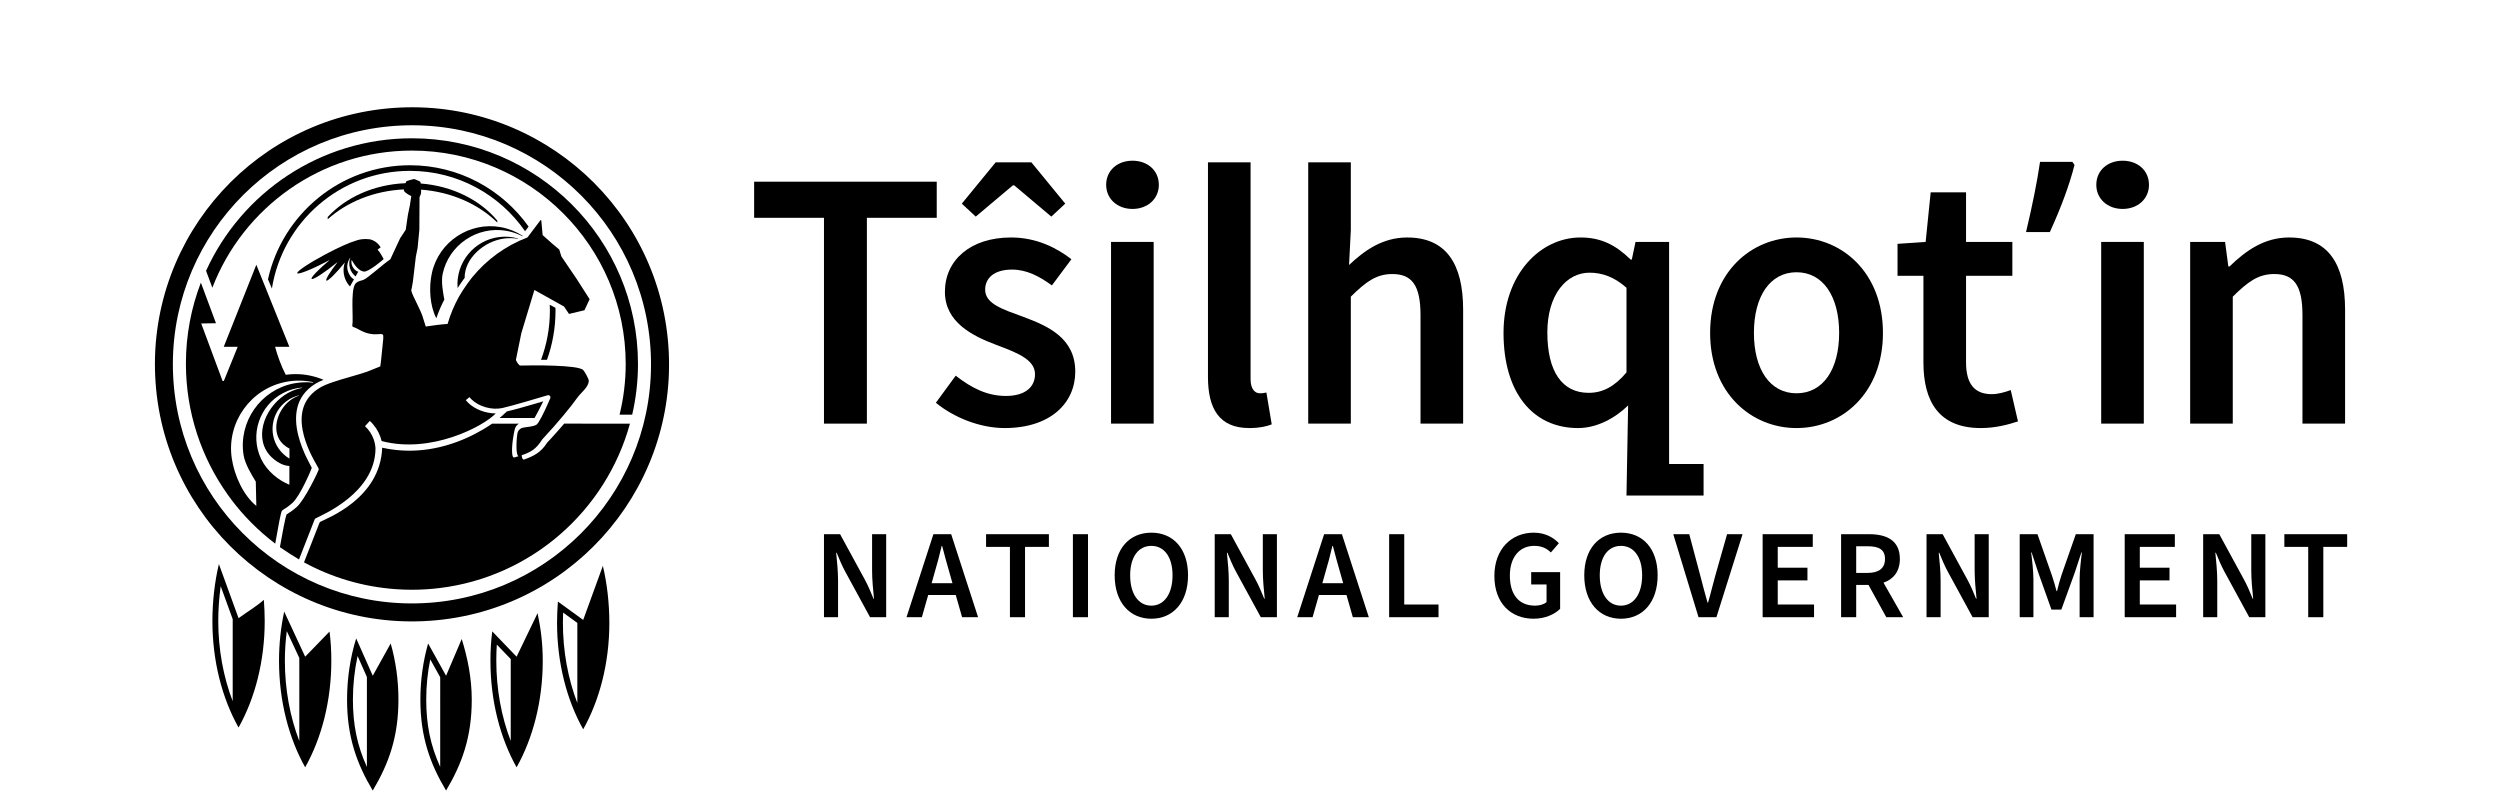 <?xml version="1.0" encoding="iso-8859-1"?>
<!-- Generator: Adobe Illustrator 28.0.0, SVG Export Plug-In . SVG Version: 6.00 Build 0)  -->
<svg version="1.1" xmlns="http://www.w3.org/2000/svg" xmlns:xlink="http://www.w3.org/1999/xlink" x="0px" y="0px"
	 width="640.299px" height="204.616px" viewBox="0 0 640.299 204.616" enable-background="new 0 0 640.299 204.616"
	 xml:space="preserve">
<g id="vertical_logos">
</g>
<g id="standard_logos">
	<g id="tng_x5F_logo_x5F_black">
		<g id="tng_x5F_wordmark_x5F_black_00000121992515374311018370000002838273210846269869_">
			<g>
				<g>
					<path d="M211.036,136.817h4.129l6.372,11.704c0.781,1.431,1.495,3.12,2.179,4.811h0.13c-0.228-2.276-0.487-4.876-0.487-7.217
						v-9.299h3.609v21.262h-4.129l-6.373-11.703c-0.78-1.431-1.495-3.122-2.178-4.812h-0.13c0.227,2.211,0.487,4.845,0.487,7.218
						v9.298h-3.609V136.817z"/>
					<path d="M239.064,136.817h4.551l6.892,21.262h-4.095l-1.626-5.689h-7.055l-1.625,5.689h-3.934L239.064,136.817z
						 M238.608,149.367h5.332l-0.715-2.536c-0.682-2.243-1.3-4.682-1.918-6.989h-0.131c-0.553,2.341-1.17,4.747-1.853,6.989
						L238.608,149.367z"/>
					<path d="M258.662,140.068h-6.111v-3.251h16.093v3.251h-6.112v18.011h-3.869V140.068z"/>
					<path d="M274.79,136.817h3.869v21.262h-3.869V136.817z"/>
					<path d="M285.487,147.351c0-6.86,3.836-10.924,9.396-10.924s9.396,4.064,9.396,10.924c0,6.892-3.836,11.118-9.396,11.118
						S285.487,154.243,285.487,147.351z M300.312,147.351c0-4.714-2.145-7.542-5.429-7.542c-3.316,0-5.429,2.828-5.429,7.542
						c0,4.747,2.113,7.77,5.429,7.77C298.167,155.121,300.312,152.097,300.312,147.351z"/>
					<path d="M311.11,136.817h4.129l6.372,11.704c0.781,1.431,1.495,3.12,2.179,4.811h0.13c-0.228-2.276-0.487-4.876-0.487-7.217
						v-9.299h3.609v21.262h-4.129l-6.373-11.703c-0.78-1.431-1.495-3.122-2.178-4.812h-0.13c0.227,2.211,0.487,4.845,0.487,7.218
						v9.298h-3.609V136.817z"/>
					<path d="M339.137,136.817h4.551l6.892,21.262h-4.095l-1.626-5.689h-7.055l-1.625,5.689h-3.934L339.137,136.817z
						 M338.681,149.367h5.332l-0.715-2.536c-0.682-2.243-1.3-4.682-1.918-6.989h-0.131c-0.553,2.341-1.17,4.747-1.853,6.989
						L338.681,149.367z"/>
					<path d="M355.786,136.817h3.869v18.011h8.778v3.251h-12.647V136.817z"/>
					<path d="M382.741,147.513c0-6.957,4.422-11.086,10.078-11.086c3.023,0,5.104,1.301,6.437,2.698l-2.048,2.373
						c-1.073-1.04-2.309-1.69-4.259-1.69c-3.739,0-6.242,2.86-6.242,7.607c0,4.779,2.21,7.705,6.469,7.705
						c1.138,0,2.276-0.325,2.926-0.91v-4.519h-3.934v-3.154h7.412v9.396c-1.431,1.431-3.901,2.535-6.795,2.535
						C387.033,158.469,382.741,154.568,382.741,147.513z"/>
					<path d="M405.761,147.351c0-6.86,3.836-10.924,9.396-10.924s9.396,4.064,9.396,10.924c0,6.892-3.836,11.118-9.396,11.118
						S405.761,154.243,405.761,147.351z M420.586,147.351c0-4.714-2.145-7.542-5.429-7.542c-3.316,0-5.429,2.828-5.429,7.542
						c0,4.747,2.113,7.77,5.429,7.77C418.441,155.121,420.586,152.097,420.586,147.351z"/>
					<path d="M428.556,136.817h4.095l2.829,10.631c0.65,2.406,1.138,4.486,1.853,6.892h0.131c0.715-2.406,1.169-4.486,1.853-6.892
						l3.023-10.631h3.966l-6.697,21.262h-4.585L428.556,136.817z"/>
					<path d="M451.446,136.817h12.841v3.251h-8.973v5.332h7.608v3.251h-7.608v6.177h9.298v3.251h-13.166V136.817z"/>
					<path d="M471.539,136.817h7.185c4.454,0,7.868,1.561,7.868,6.34c0,3.219-1.659,5.201-4.194,6.079l5.039,8.843h-4.324
						l-4.551-8.258h-3.154v8.258h-3.869V136.817z M478.333,146.733c2.894,0,4.454-1.203,4.454-3.576c0-2.406-1.56-3.251-4.454-3.251
						h-2.926v6.827H478.333z"/>
					<path d="M493.422,136.817h4.129l6.372,11.704c0.781,1.431,1.495,3.12,2.179,4.811h0.13c-0.228-2.276-0.487-4.876-0.487-7.217
						v-9.299h3.608v21.262h-4.129l-6.373-11.703c-0.78-1.431-1.495-3.122-2.178-4.812h-0.13c0.227,2.211,0.487,4.845,0.487,7.218
						v9.298h-3.609V136.817z"/>
					<path d="M517.288,136.817h4.551l3.642,10.403c0.455,1.366,0.844,2.601,1.235,4.161h0.13c0.39-1.56,0.716-2.795,1.17-4.161
						l3.641-10.403h4.552v21.262h-3.576v-9.689c0-2.015,0.325-4.941,0.585-6.892h-0.131l-1.691,5.136l-3.445,9.493h-2.536
						l-3.381-9.493l-1.691-5.136h-0.13c0.26,1.951,0.585,4.877,0.585,6.892v9.689h-3.511V136.817z"/>
					<path d="M544.178,136.817h12.841v3.251h-8.973v5.332h7.608v3.251h-7.608v6.177h9.298v3.251h-13.166V136.817z"/>
					<path d="M564.272,136.817h4.129l6.372,11.704c0.781,1.431,1.495,3.12,2.179,4.811h0.13c-0.228-2.276-0.487-4.876-0.487-7.217
						v-9.299h3.609v21.262h-4.129l-6.373-11.703c-0.78-1.431-1.495-3.122-2.178-4.812h-0.13c0.227,2.211,0.487,4.845,0.487,7.218
						v9.298h-3.609V136.817z"/>
					<path d="M591.177,140.068h-6.111v-3.251h16.093v3.251h-6.112v18.011h-3.869V140.068z"/>
				</g>
			</g>
			<g>
				<g>
					<polygon points="239.914,46.536 193.149,46.536 193.149,55.783 211.036,55.783 211.036,108.498 222.027,108.498 
						222.027,55.783 239.914,55.783 					"/>
					<path d="M262.055,81.136c-5.04-1.856-9.739-3.26-9.739-6.936c0-2.917,2.217-5.153,6.897-5.153
						c3.658,0,6.936,1.667,10.195,4.055l5.002-6.707c-3.79-2.938-8.981-5.572-15.462-5.572c-10.422,0-16.94,5.836-16.94,13.909
						c0,7.769,6.973,11.275,13.074,13.567c4.964,1.894,10.005,3.638,10.005,7.541c0,3.184-2.387,5.571-7.466,5.571
						c-4.717,0-8.715-1.97-12.846-5.191l-5.078,6.935c4.548,3.751,11.255,6.479,17.622,6.479c11.747,0,18.077-6.441,18.077-14.438
						C275.396,86.517,268.347,83.486,262.055,81.136z"/>
					<path d="M290.055,41.16c-3.865,0-6.745,2.502-6.745,6.177c0,3.601,2.88,6.177,6.745,6.177c3.866,0,6.746-2.575,6.746-6.177
						C296.801,43.662,293.921,41.16,290.055,41.16z"/>
					<rect x="284.56" y="61.96" width="10.915" height="46.536"/>
					<path d="M322.647,100.728c-1.136,0-2.349-0.948-2.349-3.638V41.573h-10.915v54.949c0,8.11,2.842,13.112,10.573,13.112
						c2.614,0,4.434-0.416,5.76-0.947l-1.364-8.148C323.519,100.728,323.14,100.728,322.647,100.728z"/>
					<path d="M360.412,60.824c-6.367,0-10.989,3.373-14.893,7.049l0.454-8.982V41.572h-10.913v66.926h10.913V75.982
						c3.828-3.789,6.518-5.797,10.612-5.797c5.039,0,7.237,2.88,7.237,10.535v27.778h10.915v-29.18
						C374.737,67.569,370.379,60.824,360.412,60.824z"/>
					<path d="M460.128,60.823c-11.597,0-22.132,8.944-22.132,24.444c0,15.424,10.535,24.367,22.132,24.367
						c11.596,0,22.131-8.943,22.131-24.367C482.258,69.767,471.723,60.823,460.128,60.823z M460.128,100.728
						c-6.822,0-10.915-6.139-10.915-15.462s4.093-15.537,10.915-15.537c6.821,0,10.913,6.215,10.913,15.537
						S466.949,100.728,460.128,100.728z"/>
					<path d="M510.135,100.955c-4.472,0-6.593-2.69-6.593-8.166V70.639h11.861v-8.677h-11.861V49.265h-9.058l-1.288,12.696
						l-7.201,0.491v8.186h6.632v22.17c0,10.043,3.98,16.826,14.704,16.826c3.733,0,6.973-0.871,9.512-1.706l-1.858-8.033
						C513.622,100.425,511.727,100.955,510.135,100.955z"/>
					<path d="M543.65,41.16c-3.865,0-6.745,2.502-6.745,6.177c0,3.601,2.88,6.177,6.745,6.177c3.866,0,6.746-2.575,6.746-6.177
						C550.396,43.662,547.516,41.16,543.65,41.16z"/>
					<rect x="538.156" y="61.96" width="10.913" height="46.536"/>
					<path d="M586.297,60.823c-6.367,0-11.103,3.374-15.272,7.428h-0.304l-0.834-6.291h-8.943v46.536h10.913V75.982
						c3.828-3.79,6.52-5.798,10.612-5.798c5.039,0,7.237,2.88,7.237,10.535v27.778h10.915v-29.18
						C600.622,67.569,596.264,60.823,586.297,60.823z"/>
					<path d="M522.493,41.458c-0.742,5.074-1.938,11.068-3.589,17.983h6.102c2.943-6.46,5.049-12.192,6.317-17.193l-0.538-0.789
						H522.493z"/>
					<path d="M427.491,61.961h-8.603l-0.948,4.51h-0.302c-3.904-3.79-7.636-5.648-12.847-5.648
						c-10.195,0-19.707,9.286-19.707,24.444c0,15.348,7.504,24.367,19.101,24.367c4.775,0,9.435-2.5,12.809-5.797l-0.418,23.078
						h10.915v0h8.83v-8.078h-8.83V61.961z M416.577,95.385c-3.069,3.638-6.101,5.229-9.701,5.229
						c-6.708,0-10.573-5.343-10.573-15.462c0-9.701,4.889-15.31,10.8-15.31c3.146,0,6.292,1.023,9.474,3.866V95.385z"/>
					<polygon points="259.426,47.46 259.74,47.46 269.26,55.476 272.829,52.156 264.155,41.573 255.012,41.573 246.338,52.156 
						249.908,55.476 					"/>
				</g>
			</g>
		</g>
		<g id="tng_x5F_icon_x5F_black_00000020387199495900028080000001822749699268703638_">
			<g id="arrow_feathers_00000019679948312998977880000013073146967562283667_">
				<path d="M67.576,153.622c-1.825,1.649-4.318,3.126-6.477,4.702h0c-1.678-4.643-3.356-9.208-5.035-13.851
					c-1.068,4.446-1.663,9.611-1.663,14.582c0,10.338,2.516,19.821,6.698,27.285c0,0,0,0,0,0v0
					c4.183-7.464,6.698-16.947,6.698-27.285C67.797,157.367,67.707,155.259,67.576,153.622z M59.599,179.597
					c-2.406-6.249-3.698-13.338-3.698-20.542c0-2.958,0.216-6.002,0.625-8.917c0.216,0.592,0.431,1.183,0.647,1.774
					c0.809,2.219,1.618,4.438,2.427,6.675L59.599,179.597z"/>
				<path d="M84.4,161.75l-6.242,6.445v0h0c0,0-5.373-11.554-5.373-11.554c-0.845,3.999-1.324,8.2-1.324,12.598
					c0,10.338,2.516,19.821,6.698,27.285h0v0c4.183-7.464,6.698-16.947,6.698-27.285C84.856,166.552,84.725,164.302,84.4,161.75z
					 M76.658,189.781c-2.406-6.249-3.698-13.338-3.698-20.542c0-2.528,0.166-5.071,0.494-7.601l3.204,6.889L76.658,189.781z"/>
				<path d="M100.065,164.803l-4.597,8.267c0,0,0,0,0,0l-4.242-9.568c-1.49,4.786-2.338,10.154-2.338,15.675
					c0,9.553,2.471,16.403,6.58,23.3c0,0,0,0,0,0c4.109-6.897,6.58-13.746,6.58-23.3
					C102.048,174.105,101.334,169.268,100.065,164.803z M93.969,196.425c-2.51-5.526-3.581-10.841-3.581-17.248
					c0-3.754,0.41-7.546,1.198-11.161l2.383,5.374V196.425z"/>
				<path d="M154.403,144.926l-5.035,13.851c-2.159-1.576-4.318-3.126-6.477-4.702c-0.13,1.637-0.221,3.745-0.221,5.433
					c0,10.338,2.515,19.821,6.698,27.285c4.182-7.464,6.698-16.947,6.698-27.285C156.066,154.538,155.472,149.372,154.403,144.926z
					 M147.868,180.05c-2.406-6.249-3.698-13.338-3.698-20.543c0-0.783,0.021-1.69,0.058-2.607c0.339,0.246,0.678,0.491,1.017,0.737
					c0.874,0.633,1.749,1.266,2.623,1.902V180.05z"/>
				<path d="M137.683,157.047l-5.373,11.148v0l-6.237-6.484c-0.325,2.551-0.461,4.84-0.461,7.528
					c0,10.338,2.515,19.821,6.698,27.285c4.182-7.464,6.698-16.947,6.698-27.285C139.008,164.842,138.528,161.046,137.683,157.047z
					 M130.81,189.782c-2.406-6.249-3.698-13.338-3.698-20.543c0-1.487,0.042-2.826,0.132-4.146l3.565,3.707V189.782z"/>
				<path d="M118.258,163.659c0,0-4.013,9.41-4.012,9.411c0,0,0,0,0,0l-4.598-8.267c-1.268,4.465-1.982,9.302-1.982,14.374
					c0,9.552,2.47,16.401,6.579,23.297c0,0.001,0.001,0.002,0.001,0.002c4.109-6.897,6.58-13.747,6.58-23.3
					C120.826,173.655,119.748,168.445,118.258,163.659z M112.746,196.423c-2.509-5.524-3.58-10.839-3.58-17.246
					c0-3.488,0.346-6.938,1.032-10.299l2.548,4.581V196.423z"/>
			</g>
			<path id="outer_circle_00000049221802612073465780000007090907864979909288_" d="M171.288,90.294
				c-1.669-36.323-32.469-64.417-68.792-62.747C66.172,29.216,38.08,60.016,39.749,96.339c1.67,36.323,32.469,64.417,68.793,62.747
				C144.865,157.417,172.957,126.618,171.288,90.294z M108.319,154.483c-33.782,1.553-62.425-24.574-63.978-58.355
				c-1.552-33.781,24.574-62.425,58.356-63.977c33.781-1.553,62.425,24.574,63.977,58.355S142.1,152.931,108.319,154.483z"/>
			<g id="moon">
				<path d="M105.506,38.567c30.189,0,54.749,24.521,54.749,54.662c0,4.469-0.552,8.811-1.571,12.971h3.235
					c0.958-4.172,1.481-8.509,1.481-12.971c0-31.927-25.921-57.809-57.896-57.809c-23.448,0-43.625,13.927-52.727,33.941
					l1.608,4.328C62.282,53.173,82.212,38.567,105.506,38.567z"/>
				<path d="M105.012,43.761c12.218,0,23.001,6.12,29.468,15.457l0.904-1.186c-6.761-9.498-17.851-15.711-30.371-15.711
					c-17.784,0-32.69,12.525-36.381,29.215l1.007,2.372C72.36,56.821,87.158,43.761,105.012,43.761z"/>
				<path d="M140.839,79.588c0,4.424-0.807,8.657-2.273,12.569h1.526c1.412-3.929,2.187-8.16,2.187-12.569
					c0-0.253-0.014-0.502-0.019-0.753l-1.459-0.769C140.822,78.572,140.839,79.078,140.839,79.588z"/>
			</g>
			<g id="foreground">
				<path d="M80.822,98.262c0.557-0.343,1.258-0.668,2.045-0.98c-2.205-0.939-4.626-1.468-7.175-1.468
					c-0.853,0-1.691,0.063-2.513,0.175c-1.234-2.409-2.121-4.933-2.723-7.17h3.652l-2.536-6.299l-2.001-4.97l-3.921-9.739
					l-3.867,9.739l-1.973,4.97l-0.639,1.608l-0.851,2.143l-1.011,2.547h1.011h0.851h1.711l-1.711,4.216l-0.851,2.097l-0.994,2.45
					H57.01l-5.478-14.735l3.784-0.061l-3.867-10.4c-2.474,6.442-3.833,13.437-3.833,20.75c0,12.504,3.964,24.082,10.703,33.547
					c0.279,0.392,0.563,0.779,0.851,1.163v0.016c3.226,4.298,7.042,8.123,11.318,11.377c0.001-0.003,0.001-0.007,0.002-0.011l0,0
					c0.73-4.146,1.443-8.178,1.743-8.443c0.571-0.504,1.011-0.525,2.641-1.956c2.005-1.761,4.889-8.646,4.972-8.979
					C79.93,119.519,70.141,104.777,80.822,98.262z M76.576,101.324c-0.775,0.271-1.523,0.665-2.218,1.184
					c-3.527,2.641-5.06,8.292-1.819,11.278c0.347,0.32,0.914,0.767,1.599,1.095v2.581c-1.083-0.641-2.05-1.516-2.808-2.629
					c-2.671-3.922-1.74-9.314,2.089-12.116c0.971-0.71,2.037-1.193,3.136-1.46C76.599,101.247,76.618,101.309,76.576,101.324z
					 M77.354,99.354c-1.17,0.219-2.327,0.619-3.435,1.212c-5.63,3.013-9.06,10.773-5.071,15.759
					c0.819,1.023,2.952,2.949,5.267,3.013v4.805c-2.88-1.15-5.774-3.549-7.227-6.583c-2.969-6.202-0.457-13.723,5.641-16.9
					c1.546-0.806,3.179-1.264,4.811-1.406C77.403,99.249,77.416,99.342,77.354,99.354z M75.223,98.205
					c-8.481,1.652-14.194,9.824-12.837,18.357c0.351,2.205,2.015,5.005,3.125,6.783l0.14,6.236
					c-3.265-2.634-5.623-7.701-6.292-12.202c-1.368-9.203,4.878-17.927,14.03-19.605c2.32-0.425,4.615-0.368,6.782,0.099
					c0.084,0.018,0.064,0.144-0.022,0.134C78.548,97.825,76.892,97.88,75.223,98.205z"/>
				<path d="M136.91,107.057c0.342-0.562,1.683-3.135,2.228-4.268c-3.004,0.888-7.18,2.096-9.342,2.596
					c-0.177,0.171-0.356,0.339-0.536,0.506c0,0.012-0.626,0.591-1.311,1.165h4.975H136.91z"/>
				<path d="M144.5,108.497h-0.002c-0.247,0.289-0.492,0.577-0.748,0.872c-0.021,0.024-0.041,0.047-0.061,0.071
					c-0.343,0.395-0.693,0.793-1.049,1.193c-0.055,0.062-0.109,0.123-0.165,0.185c-0.347,0.39-0.698,0.779-1.051,1.167
					c-0.054,0.059-0.107,0.117-0.161,0.176c-0.367,0.401-0.736,0.801-1.105,1.192c-0.023,0.025-0.044,0.051-0.062,0.08
					c-1.593,2.528-3.553,3.441-5.887,4.267c-0.046,0.016-0.088,0.016-0.128,0.009c-0.013-0.002-0.025-0.008-0.037-0.013
					c-0.027-0.01-0.053-0.025-0.078-0.047c-0.012-0.01-0.025-0.021-0.037-0.033c-0.025-0.028-0.049-0.062-0.072-0.101
					c-0.008-0.014-0.017-0.024-0.025-0.04c-0.027-0.053-0.053-0.116-0.076-0.184c-0.011-0.032-0.021-0.07-0.032-0.105
					c-0.012-0.043-0.025-0.087-0.036-0.135c-0.011-0.044-0.021-0.09-0.03-0.138c-0.009-0.046-0.017-0.095-0.025-0.144
					c-0.009-0.053-0.018-0.104-0.026-0.161c2.334-0.827,3.656-1.506,5.249-4.032c0.021-0.027,0.042-0.054,0.062-0.081
					c3.726-3.959,7.524-8.59,8.789-10.435c1.052-1.535,3.12-2.885,3.087-4.594c-0.007-0.385-0.984-2.242-1.424-2.692
					c-1.328-1.356-13.229-1.226-16.127-1.146c-0.325,0.009-1.131-1.21-1.097-1.534l1.378-6.759l3.345-11.065l7.599,4.246
					l1.259,1.889l3.966-0.944l1.322-2.833l-3.291-5.141l-3.948-5.811l-0.54-1.759l-1.852-1.563l-2.402-2.14l-0.344-3.734
					c-0.011-0.115-0.157-0.156-0.227-0.064l-3.32,4.4c-5.599,2.116-10.474,5.69-14.188,10.249c-0.103,0.131-0.2,0.258-0.299,0.386
					c-0.279,0.353-0.545,0.717-0.811,1.081c-0.959,1.324-1.68,2.475-2.211,3.4c0,0,0,0.001,0,0.002c0,0,0-0.001,0-0.001
					c-1.231,2.204-2.226,4.558-2.941,7.033c-1.829,0.121-3.809,0.403-5.603,0.664c-0.298-1.018-0.587-1.843-0.618-1.971
					c-0.505-2.083-2.742-5.715-3.091-7.239c-0.015-0.066,0.421-1.848,0.55-3.356l0.627-5.316l0.447-2.228l0.45-4.637l0.049-8.403
					c0,0,0.255-0.479,0.361-0.873c0.038-0.142,0.047-0.556,0.037-1.034c7.836,0.593,14.762,3.746,19.521,8.429l0.004-0.49
					c-4.374-5.255-11.461-8.875-19.615-9.509c-0.026-0.232-0.054-0.396-0.084-0.429c-0.126-0.14-1.615-0.729-1.615-0.729
					s-1.973,0.454-2.036,0.675c-0.016,0.057-0.078,0.206-0.156,0.402c-8.142,0.329-15.328,3.651-19.938,8.663l-0.005,0.587
					c4.884-4.411,11.786-7.282,19.506-7.66c-0.005,0.14,0.002,0.269,0.043,0.367c0.248,0.587,1.86,1.351,1.86,1.351l-0.347,2.308
					l-0.527,2.56l-0.543,3.747l-1.427,2.162l-2.518,5.409c-2.162,1.462-5.636,4.73-6.922,5.282c-0.302,0.129-1.625,0.29-2.111,1.1
					c-1.195,1.99-0.372,8.815-0.706,10.533c-0.056,0.289,0.193,0.434,0.478,0.508c1.029,0.267,2.828,1.98,5.893,1.766
					c1.598-0.112,1.598-0.112,1.556,1.167l-0.183,1.826c0.01,0.035-0.21,2.286-0.373,3.667c0,0,0,0.001,0,0.001
					c-0.002,0.016-0.106,0.97-0.131,1.052l-0.078,0.531L94.015,95.2c-1.283,0.442-2.728,0.858-4.259,1.299
					c-3.032,0.874-6.167,1.777-7.885,2.835c-3.793,2.314-5.261,5.949-4.366,10.805c0.732,3.97,2.807,7.573,3.693,9.112
					c0.424,0.736,0.478,0.831,0.42,1.062c-0.114,0.455-3.571,7.733-5.629,9.54c-1.052,0.924-1.63,1.281-2.052,1.543
					c-0.217,0.134-0.378,0.234-0.545,0.375c-0.295,0.626-1.144,5.17-1.706,8.361c1.629,1.138,3.421,2.272,4.896,3.153l3.997-10.229
					c0.048-0.124,0.138-0.226,0.255-0.29c1.527-0.833,15.259-6.433,15.337-17.877c-0.04-0.8-0.19-1.593-0.456-2.35
					c-0.454-1.289-1.227-2.46-2.235-3.386l1.239-1.348c1.227,1.128,2.169,2.554,2.722,4.125c0.119,0.336,0.214,0.68,0.296,1.026
					c12.66,3.355,26.131-3.783,29.228-7.068c-2.593-0.017-5.337-1.035-7.056-2.73c-0.215-0.212-0.421-0.436-0.613-0.667l0.938-0.78
					c0.166,0.2,0.345,0.395,0.531,0.578c1.894,1.867,5.219,2.797,7.91,2.213c2.881-0.678,9.031-2.505,11.58-3.271
					c0.457-0.137,0.865,0.319,0.679,0.758c-0.696,1.633-2.028,4.65-2.958,6.073c-0.005,0.008-0.01,0.016-0.015,0.023
					c-0.07,0.107-0.138,0.202-0.203,0.29c-0.012,0.015-0.024,0.033-0.035,0.048c-0.058,0.076-0.113,0.138-0.166,0.195
					c-0.014,0.015-0.029,0.034-0.043,0.048c-0.064,0.064-0.123,0.113-0.178,0.143c-0.887,0.494-2.503,0.525-3.419,0.733
					c-0.734,0.167-1.288,0.765-1.402,1.509c-0.023,0.15-0.044,0.305-0.064,0.462c-0.007,0.054-0.013,0.109-0.019,0.163
					c-0.012,0.104-0.025,0.209-0.036,0.315c-0.007,0.068-0.013,0.136-0.019,0.204c-0.009,0.094-0.018,0.188-0.026,0.283
					c-0.006,0.076-0.011,0.152-0.017,0.229c-0.006,0.087-0.012,0.173-0.018,0.26c-0.005,0.083-0.009,0.167-0.013,0.25
					c-0.004,0.078-0.008,0.156-0.01,0.234c-0.003,0.088-0.006,0.176-0.008,0.263c-0.002,0.071-0.004,0.142-0.005,0.212
					c-0.001,0.091-0.002,0.181-0.002,0.27c0,0.063,0,0.125,0.001,0.186c0.001,0.094,0.003,0.186,0.005,0.277
					c0.001,0.052,0.003,0.103,0.005,0.154c0.004,0.096,0.008,0.19,0.013,0.281c0.002,0.041,0.005,0.08,0.008,0.119
					c0.007,0.096,0.014,0.19,0.023,0.28c0.003,0.029,0.007,0.057,0.01,0.085c0.011,0.095,0.022,0.189,0.035,0.276
					c0.002,0.014,0.005,0.026,0.007,0.04c0.085,0.522,0.221,0.877,0.419,0.946c-0.351,0.11-0.708,0.214-1.074,0.315
					c-0.972,0.269-0.612-4.155,0.104-7.191c0.151-0.641,0.552-1.167,1.083-1.467c0,0-6.846-0.022-6.879,0.001
					c-0.152,0.105-0.309,0.211-0.469,0.319c-0.018,0.012-0.036,0.024-0.054,0.036c-0.185,0.124-0.375,0.248-0.57,0.373
					c-0.032,0.021-0.064,0.041-0.096,0.061c-0.189,0.121-0.382,0.241-0.58,0.363c-0.039,0.024-0.079,0.047-0.118,0.071
					c-0.198,0.121-0.399,0.242-0.606,0.363c-0.031,0.018-0.063,0.036-0.094,0.054c-0.647,0.376-1.335,0.753-2.063,1.122
					c-0.068,0.035-0.134,0.07-0.203,0.104c-0.165,0.083-0.335,0.164-0.504,0.246c-0.132,0.064-0.262,0.128-0.396,0.191
					c-0.156,0.074-0.317,0.146-0.476,0.219c-0.153,0.07-0.305,0.139-0.461,0.208c-0.156,0.069-0.314,0.136-0.472,0.204
					c-0.165,0.07-0.33,0.14-0.498,0.209c-0.157,0.065-0.316,0.128-0.475,0.191c-0.176,0.07-0.353,0.138-0.532,0.206
					c-0.158,0.06-0.316,0.12-0.477,0.178c-0.186,0.068-0.375,0.134-0.564,0.2c-0.159,0.055-0.318,0.111-0.48,0.165
					c-0.198,0.066-0.398,0.129-0.599,0.192c-0.158,0.05-0.315,0.1-0.475,0.149c-0.221,0.066-0.445,0.129-0.669,0.192
					c-0.144,0.04-0.286,0.083-0.432,0.122c-0.363,0.097-0.73,0.19-1.102,0.277c-0.003,0-0.006,0.001-0.008,0.002
					c-0.422,0.099-0.849,0.191-1.282,0.275c-0.046,0.009-0.093,0.016-0.138,0.025c-0.388,0.074-0.779,0.144-1.175,0.206
					c-0.055,0.009-0.112,0.015-0.167,0.024c-0.392,0.06-0.788,0.113-1.188,0.16c-0.043,0.005-0.087,0.009-0.13,0.013
					c-0.417,0.047-0.838,0.086-1.262,0.117c-0.026,0.002-0.052,0.003-0.078,0.005c-0.445,0.032-0.894,0.054-1.346,0.068
					c-0.01,0-0.021,0-0.031,0.001c-0.422,0.012-0.849,0.013-1.277,0.008c-0.155-0.002-0.311-0.006-0.468-0.01
					c-0.297-0.008-0.594-0.02-0.894-0.036c-0.155-0.008-0.309-0.015-0.465-0.026c-0.416-0.029-0.834-0.063-1.255-0.109
					c-0.01-0.001-0.021-0.003-0.032-0.004c-0.53-0.058-1.064-0.129-1.602-0.216c-0.056-0.009-0.112-0.017-0.168-0.026
					c-0.569-0.095-1.141-0.202-1.717-0.333c-0.484,13.037-14.188,18.077-15.821,18.968c-0.117,0.064-0.206,0.166-0.255,0.29
					l-3.95,10.109c7.083,3.857,15.062,6.275,23.544,6.869c1.356,0.095,2.724,0.147,4.104,0.147c2.388,0,4.74-0.151,7.053-0.432
					c23.5-2.854,42.649-19.785,48.778-42.109H144.5z"/>
			</g>
			<path id="head_00000025444637929035893210000002827734894038096054_" d="M96.744,63.982c-0.12-0.133,0.811-0.524,0.721-0.678
				c-1.019-1.74-2.787-2.019-2.796-2.02c-1.564-0.198-2.809,0.054-3.759,0.434c-1.439,0.415-4.3,1.691-7.47,3.376
				c-4.342,2.308-7.608,4.499-7.294,4.895c0.311,0.392,4.017-1.125,8.306-3.396c-2.93,2.451-4.959,4.558-4.632,4.845
				c0.354,0.311,3.339-1.632,6.667-4.34c0.002-0.001,0.003-0.003,0.005-0.004c-1.953,2.502-3.22,4.57-2.892,4.772
				c0.357,0.219,2.465-1.853,4.725-4.64c-0.258,0.751-0.375,1.562-0.316,2.398c0.102,1.46,0.706,2.756,1.625,3.746l1.023-1.827
				c-0.922-0.479-1.383-1.553-1.558-2.123c-0.38-1.238-0.075-2.461,0.628-3.488c0.003,0.006,0.006,0.012,0.009,0.018
				c-0.321,0.846-0.385,1.795-0.11,2.721c0.261,0.88,0.785,1.598,1.451,2.125l0.678-1.21c-0.72-0.172-1.209-0.851-1.418-1.219
				c-0.327-0.576-0.392-1.201-0.281-1.812c0.807,1.452,1.9,2.86,3.15,3.001c1.222,0.137,5.084-3.178,5.062-3.212
				C98.021,65.963,97.532,64.856,96.744,63.982z"/>
			<g id="maine">
				<path d="M119.005,71.182c-0.063-4.965,4.924-9.422,10.178-10.095c1.183-0.152,2.345-0.115,3.457,0.085
					c0.06,0.011,0.08-0.076,0.021-0.093c-1.496-0.426-3.099-0.57-4.743-0.378c-6.482,0.758-11.252,6.581-10.713,13.086
					c0,0.001,0,0.002,0,0.003c0.444-0.698,0.912-1.401,1.423-2.107C118.754,71.512,118.88,71.351,119.005,71.182z"/>
				<path d="M113.364,70.193c1.557-7.444,8.816-12.376,16.309-11.078c1.475,0.255,2.854,0.729,4.113,1.38
					c0.067,0.035,0.124-0.062,0.06-0.103c-1.636-1.063-3.505-1.829-5.547-2.206c-8.053-1.486-15.923,3.733-17.681,11.731
					c-0.824,3.75-0.531,8.408,1.133,11.597c0.563-1.658,1.251-3.258,2.053-4.789C113.449,74.914,112.963,72.108,113.364,70.193z"/>
			</g>
		</g>
	</g>
</g>
<g id="guides">
</g>
</svg>

